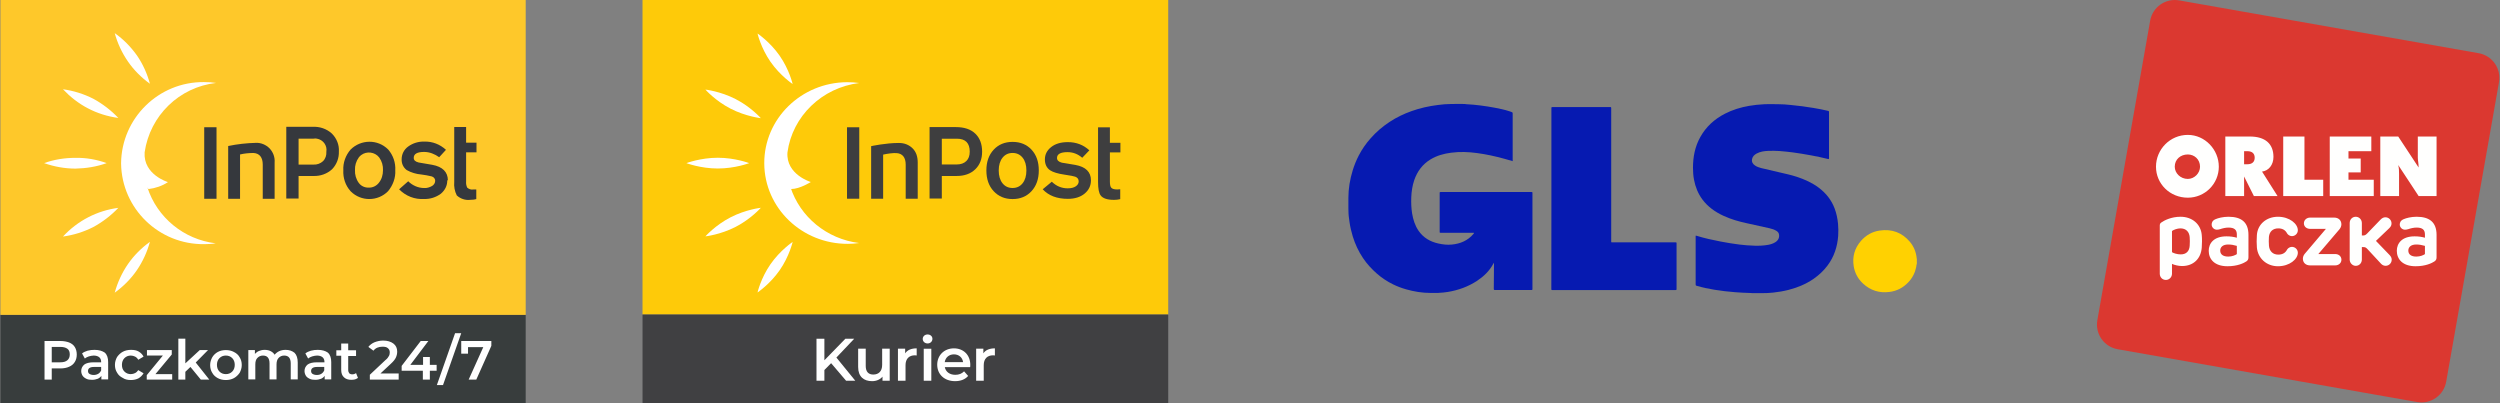 <svg width="428" height="69" viewBox="0 0 428 69" fill="none" xmlns="http://www.w3.org/2000/svg">
<rect x="0" y="0" width="428" height="69" fill="#808080" stroke="none"/>
<g clip-path="url(#clip0_2034_11815)">
<path d="M90 53.899H0.072V69H90V53.899Z" fill="#383D3D"/>
<path d="M90 0H0.072V53.9H90V0Z" fill="#FEC82A"/>
<mask id="mask0_2034_11815" style="mask-type:luminance" maskUnits="userSpaceOnUse" x="0" y="0" width="91" height="69">
<path d="M90.145 0H0V69H90.145V0Z" fill="white"/>
</mask>
<g mask="url(#mask0_2034_11815)">
<path d="M47.015 34.03H44.982V28.177C44.982 26.949 44.438 26.263 43.421 26.191C42.659 26.191 41.86 26.263 41.097 26.444V34.03H39.065V24.998C40.626 24.673 42.223 24.493 43.82 24.457C44.692 24.421 45.527 24.782 46.144 25.396C46.761 26.046 47.088 26.913 47.015 27.816V34.03Z" fill="#35383D"/>
</g>
<mask id="mask1_2034_11815" style="mask-type:luminance" maskUnits="userSpaceOnUse" x="0" y="0" width="91" height="69">
<path d="M90.145 0H0V69H90.145V0Z" fill="white"/>
</mask>
<g mask="url(#mask1_2034_11815)">
<path d="M81.577 34.067C81.251 34.175 80.888 34.211 80.524 34.211C79.689 34.32 78.818 34.031 78.201 33.453C77.838 32.73 77.693 31.936 77.765 31.141V21.748H79.798V24.421H81.577V26.083H79.798V31.069C79.762 31.43 79.835 31.791 79.98 32.116C80.27 32.369 80.633 32.514 81.033 32.441H81.541V34.067H81.577Z" fill="#35383D"/>
</g>
<mask id="mask2_2034_11815" style="mask-type:luminance" maskUnits="userSpaceOnUse" x="0" y="0" width="91" height="69">
<path d="M90.145 0H0V69H90.145V0Z" fill="white"/>
</mask>
<g mask="url(#mask2_2034_11815)">
<path d="M18.262 27.925C16.555 28.54 14.74 28.828 12.925 28.865C11.11 28.865 9.294 28.54 7.552 27.925C9.258 27.311 11.073 27.022 12.925 27.022C14.74 26.986 16.555 27.311 18.262 27.925Z" fill="white"/>
</g>
<mask id="mask3_2034_11815" style="mask-type:luminance" maskUnits="userSpaceOnUse" x="0" y="0" width="91" height="69">
<path d="M90.145 0H0V69H90.145V0Z" fill="white"/>
</mask>
<g mask="url(#mask3_2034_11815)">
<path d="M25.667 14.342C24.215 13.294 22.908 11.994 21.892 10.513C20.875 9.032 20.113 7.406 19.641 5.672C21.129 6.72 22.4 8.02 23.453 9.501C24.469 10.982 25.195 12.608 25.667 14.342Z" fill="white"/>
</g>
<mask id="mask4_2034_11815" style="mask-type:luminance" maskUnits="userSpaceOnUse" x="0" y="0" width="91" height="69">
<path d="M90.145 0H0V69H90.145V0Z" fill="white"/>
</mask>
<g mask="url(#mask4_2034_11815)">
<path d="M20.258 20.194C18.443 19.942 16.664 19.4 15.03 18.533C13.432 17.702 12.017 16.582 10.782 15.281C12.598 15.534 14.34 16.076 15.974 16.907C17.571 17.774 19.023 18.894 20.258 20.194Z" fill="white"/>
</g>
<mask id="mask5_2034_11815" style="mask-type:luminance" maskUnits="userSpaceOnUse" x="0" y="0" width="91" height="69">
<path d="M90.145 0H0V69H90.145V0Z" fill="white"/>
</mask>
<g mask="url(#mask5_2034_11815)">
<path d="M25.414 32.369C26.612 32.225 27.774 31.827 28.754 31.177C28.754 31.177 24.506 29.913 24.76 26.083C25.668 19.797 30.678 14.92 36.995 14.198C36.305 14.089 35.615 14.053 34.926 14.053C27.156 13.981 20.803 20.231 20.73 27.962C20.73 27.962 20.73 27.962 20.73 27.998C20.839 35.729 27.229 41.906 34.998 41.798C35.652 41.798 36.305 41.762 36.922 41.653C31.477 41.003 26.902 37.246 25.232 32.08" fill="white"/>
</g>
<mask id="mask6_2034_11815" style="mask-type:luminance" maskUnits="userSpaceOnUse" x="0" y="0" width="91" height="69">
<path d="M90.145 0H0V69H90.145V0Z" fill="white"/>
</mask>
<g mask="url(#mask6_2034_11815)">
<path d="M25.667 41.4C24.215 42.448 22.908 43.749 21.892 45.23C20.875 46.711 20.113 48.373 19.641 50.107C21.093 49.059 22.4 47.758 23.416 46.277C24.433 44.796 25.195 43.134 25.667 41.4Z" fill="white"/>
</g>
<mask id="mask7_2034_11815" style="mask-type:luminance" maskUnits="userSpaceOnUse" x="0" y="0" width="91" height="69">
<path d="M90.145 0H0V69H90.145V0Z" fill="white"/>
</mask>
<g mask="url(#mask7_2034_11815)">
<path d="M20.258 35.584C16.627 36.054 13.287 37.788 10.782 40.497C12.598 40.244 14.34 39.702 15.974 38.871C17.571 38.004 19.023 36.885 20.258 35.584Z" fill="white"/>
</g>
<path d="M37.068 21.784H34.962V34.031H37.068V21.784Z" fill="#35383D"/>
<mask id="mask8_2034_11815" style="mask-type:luminance" maskUnits="userSpaceOnUse" x="0" y="0" width="91" height="69">
<path d="M90.145 0H0V69H90.145V0Z" fill="white"/>
</mask>
<g mask="url(#mask8_2034_11815)">
<path d="M55.873 25.974C56.055 24.927 55.329 23.915 54.24 23.735C54.058 23.698 53.877 23.698 53.695 23.735H51.117V28.178H53.659C54.276 28.214 54.857 27.997 55.292 27.6C55.728 27.166 55.91 26.588 55.873 25.974ZM58.015 25.938C58.052 27.058 57.652 28.142 56.854 28.973C55.982 29.767 54.857 30.165 53.659 30.129H51.117V33.994H49.012V21.712H53.477C54.712 21.639 55.91 22.037 56.817 22.867C57.652 23.698 58.088 24.818 58.015 25.938Z" fill="#35383D"/>
</g>
<mask id="mask9_2034_11815" style="mask-type:luminance" maskUnits="userSpaceOnUse" x="0" y="0" width="91" height="69">
<path d="M90.145 0H0V69H90.145V0Z" fill="white"/>
</mask>
<g mask="url(#mask9_2034_11815)">
<path d="M65.566 29.154C65.603 28.359 65.385 27.6 64.913 26.95C64.187 26.011 62.771 25.83 61.827 26.553C61.682 26.661 61.536 26.805 61.428 26.95C60.956 27.6 60.738 28.359 60.774 29.118C60.738 29.912 60.956 30.671 61.428 31.321C61.827 31.863 62.48 32.152 63.134 32.116C63.787 32.152 64.441 31.827 64.84 31.321C65.349 30.707 65.566 29.948 65.566 29.154ZM67.672 29.154C67.745 30.454 67.273 31.719 66.438 32.73C64.695 34.5 61.827 34.536 60.048 32.766C60.048 32.73 60.012 32.73 60.012 32.73C59.14 31.755 58.705 30.454 58.777 29.154C58.705 27.853 59.177 26.589 60.012 25.613C61.791 23.843 64.659 23.807 66.438 25.577L66.474 25.613C67.309 26.589 67.745 27.853 67.672 29.154Z" fill="#35383D"/>
</g>
<mask id="mask10_2034_11815" style="mask-type:luminance" maskUnits="userSpaceOnUse" x="0" y="0" width="91" height="69">
<path d="M90.145 0H0V69H90.145V0Z" fill="white"/>
</mask>
<g mask="url(#mask10_2034_11815)">
<path d="M76.567 30.851C76.604 31.755 76.168 32.585 75.478 33.163C74.643 33.778 73.627 34.103 72.61 34.066C71.013 34.175 69.452 33.561 68.326 32.405L69.887 31.032C70.613 31.755 71.594 32.188 72.61 32.188C73.082 32.224 73.554 32.08 73.99 31.827C74.28 31.646 74.498 31.321 74.498 30.996C74.534 30.635 74.28 30.309 73.917 30.201C73.336 30.056 72.719 29.948 72.138 29.876C71.267 29.804 70.396 29.551 69.633 29.117C69.052 28.684 68.725 27.997 68.762 27.239C68.762 26.408 69.161 25.613 69.851 25.107C70.686 24.493 71.666 24.204 72.683 24.24C74.026 24.204 75.333 24.71 76.35 25.649L75.188 26.914C74.425 26.372 73.554 26.011 72.61 26.011C71.448 26.011 70.831 26.336 70.831 27.022C70.831 27.419 71.085 27.672 71.666 27.817L73.99 28.214C75.769 28.539 76.676 29.442 76.676 30.887" fill="#35383D"/>
</g>
<mask id="mask11_2034_11815" style="mask-type:luminance" maskUnits="userSpaceOnUse" x="0" y="0" width="91" height="69">
<path d="M90.145 0H0V69H90.145V0Z" fill="white"/>
</mask>
<g mask="url(#mask11_2034_11815)">
<path d="M78.963 58.379V60.546H80.125V59.426H82.739L80.234 64.99H81.541L84.119 59.209V58.379H78.963ZM74.788 65.929H75.841L78.963 57.042H77.91L74.788 65.929ZM74.752 62.461H73.59V61.124H72.428V62.461H70.25L73.336 58.379H72.029L68.762 62.642V63.472H72.392V64.99H73.59V63.472H74.752V62.461ZM65.131 63.942L66.91 62.28C67.346 61.883 67.636 61.522 67.781 61.196C67.927 60.871 67.999 60.546 67.999 60.185C67.999 59.607 67.781 59.137 67.346 58.812C66.91 58.487 66.329 58.306 65.603 58.306C65.058 58.306 64.587 58.415 64.115 58.595C63.679 58.776 63.316 59.065 63.062 59.39L63.933 60.04C64.296 59.571 64.804 59.354 65.494 59.354C65.894 59.354 66.22 59.426 66.402 59.607C66.62 59.788 66.728 60.004 66.728 60.329C66.728 60.546 66.692 60.763 66.583 60.944C66.474 61.16 66.293 61.413 65.966 61.666L63.316 64.159V64.99H68.253V63.942H65.131ZM60.956 63.87C60.775 64.014 60.557 64.087 60.303 64.087C60.085 64.087 59.903 64.014 59.794 63.906C59.685 63.761 59.613 63.581 59.613 63.328V60.944H60.956V59.968H59.613V58.812H58.415V59.968H57.58V60.907H58.415V63.328C58.415 63.87 58.56 64.303 58.887 64.592C59.177 64.881 59.613 65.026 60.157 65.026C60.375 65.026 60.593 64.99 60.775 64.954C60.956 64.881 61.138 64.809 61.283 64.701L60.956 63.87ZM54.24 64.195C53.949 64.195 53.695 64.123 53.514 64.014C53.332 63.906 53.259 63.725 53.259 63.508C53.259 63.075 53.586 62.822 54.276 62.822H55.51V63.4C55.401 63.653 55.256 63.834 55.038 63.978C54.821 64.123 54.566 64.195 54.24 64.195ZM54.421 59.896C54.022 59.896 53.622 59.932 53.223 60.04C52.86 60.149 52.533 60.293 52.279 60.51L52.751 61.377C52.933 61.233 53.187 61.088 53.441 61.016C53.731 60.944 53.986 60.871 54.276 60.871C54.675 60.871 55.002 60.98 55.22 61.16C55.438 61.341 55.547 61.63 55.547 61.955V62.027H54.24C53.514 62.027 52.969 62.172 52.642 62.425C52.315 62.714 52.134 63.075 52.134 63.508C52.134 63.797 52.206 64.05 52.352 64.303C52.497 64.556 52.715 64.701 53.005 64.845C53.296 64.99 53.622 65.026 53.986 65.026C54.349 65.026 54.675 64.954 54.966 64.845C55.22 64.737 55.438 64.556 55.583 64.339V64.954H56.708V61.991C56.708 61.269 56.527 60.727 56.127 60.366C55.728 60.077 55.147 59.896 54.421 59.896ZM48.903 59.896C48.503 59.896 48.14 59.968 47.814 60.113C47.487 60.257 47.233 60.474 47.015 60.727C46.833 60.438 46.616 60.257 46.325 60.113C46.035 59.968 45.708 59.896 45.309 59.896C44.946 59.896 44.655 59.968 44.365 60.077C44.074 60.185 43.856 60.366 43.639 60.582V59.932H42.513V64.954H43.711V62.389C43.711 61.883 43.82 61.522 44.074 61.269C44.328 61.016 44.619 60.871 45.018 60.871C45.381 60.871 45.672 60.98 45.853 61.196C46.035 61.413 46.144 61.738 46.144 62.208V64.954H47.342V62.389C47.342 61.919 47.451 61.522 47.705 61.269C47.959 61.016 48.249 60.871 48.649 60.871C49.012 60.871 49.302 60.98 49.484 61.196C49.665 61.413 49.774 61.738 49.774 62.208V64.954H50.972V62.063C50.972 61.341 50.791 60.763 50.428 60.402C50.028 60.077 49.52 59.896 48.903 59.896ZM38.665 64.05C38.229 64.05 37.866 63.906 37.576 63.617C37.285 63.328 37.14 62.931 37.14 62.461C37.14 61.991 37.285 61.594 37.576 61.305C37.866 61.016 38.229 60.871 38.665 60.871C39.1 60.871 39.464 61.016 39.754 61.305C40.044 61.594 40.19 61.991 40.19 62.461C40.19 62.931 40.044 63.328 39.754 63.617C39.464 63.906 39.1 64.05 38.665 64.05ZM38.665 65.062C39.173 65.062 39.645 64.954 40.044 64.737C40.444 64.52 40.77 64.195 41.025 63.834C41.242 63.436 41.388 63.003 41.388 62.497C41.388 61.991 41.279 61.558 41.025 61.16C40.807 60.763 40.48 60.474 40.044 60.257C39.645 60.04 39.173 59.932 38.665 59.932C38.157 59.932 37.684 60.04 37.285 60.257C36.886 60.474 36.559 60.799 36.341 61.16C36.123 61.558 35.978 61.991 35.978 62.497C35.978 63.003 36.087 63.436 36.341 63.834C36.559 64.231 36.886 64.52 37.285 64.737C37.684 64.954 38.157 65.062 38.665 65.062ZM34.381 64.99H35.833L33.51 62.063L35.615 59.932H34.199L31.73 62.208V57.981H30.532V64.99H31.73V63.653L32.602 62.822L34.381 64.99ZM26.611 64.05L29.407 60.691V59.932H25.159V60.871H27.882L25.123 64.231V64.99H29.48V64.05H26.611ZM22.4 65.062C22.908 65.062 23.344 64.954 23.707 64.773C24.07 64.556 24.361 64.267 24.578 63.906L23.671 63.364C23.526 63.581 23.344 63.761 23.126 63.87C22.908 63.978 22.654 64.05 22.4 64.05C21.965 64.05 21.601 63.906 21.311 63.617C21.021 63.328 20.875 62.967 20.875 62.461C20.875 61.991 21.021 61.594 21.311 61.305C21.601 61.016 21.965 60.871 22.4 60.871C22.654 60.871 22.908 60.944 23.126 61.052C23.344 61.16 23.526 61.341 23.671 61.594L24.578 61.052C24.397 60.691 24.107 60.402 23.743 60.185C23.38 59.968 22.945 59.896 22.436 59.896C21.892 59.896 21.42 60.004 21.021 60.221C20.621 60.438 20.294 60.763 20.04 61.124C19.823 61.522 19.677 61.955 19.677 62.461C19.677 62.967 19.786 63.4 20.04 63.797C20.258 64.195 20.585 64.484 21.021 64.701C21.384 64.954 21.856 65.062 22.4 65.062ZM16.047 64.195C15.756 64.195 15.502 64.123 15.321 64.014C15.139 63.906 15.066 63.725 15.066 63.508C15.066 63.075 15.393 62.822 16.083 62.822H17.317V63.4C17.209 63.653 17.063 63.834 16.846 63.978C16.591 64.123 16.337 64.195 16.047 64.195ZM16.192 59.896C15.793 59.896 15.393 59.932 14.994 60.04C14.631 60.149 14.304 60.293 14.05 60.51L14.522 61.377C14.704 61.233 14.958 61.088 15.212 61.016C15.502 60.944 15.756 60.871 16.047 60.871C16.446 60.871 16.773 60.98 16.991 61.16C17.209 61.341 17.317 61.63 17.317 61.955V62.027H16.011C15.284 62.027 14.74 62.172 14.413 62.425C14.086 62.714 13.905 63.075 13.905 63.508C13.905 63.797 13.977 64.05 14.123 64.303C14.268 64.52 14.486 64.701 14.776 64.845C15.066 64.99 15.393 65.026 15.756 65.026C16.119 65.026 16.446 64.954 16.737 64.845C16.991 64.737 17.209 64.556 17.354 64.339V64.954H18.515V61.991C18.515 61.269 18.334 60.727 17.935 60.366C17.499 60.077 16.954 59.896 16.192 59.896ZM10.311 62.027H8.858V59.39H10.311C10.855 59.39 11.255 59.498 11.545 59.715C11.835 59.932 11.944 60.257 11.944 60.691C11.944 61.124 11.799 61.449 11.545 61.666C11.255 61.919 10.855 62.027 10.311 62.027ZM10.383 58.379H7.624V64.99H8.858V63.075H10.347C10.928 63.075 11.436 62.967 11.835 62.786C12.271 62.605 12.598 62.316 12.816 61.955C13.034 61.594 13.142 61.196 13.142 60.691C13.142 60.221 13.034 59.788 12.816 59.426C12.598 59.065 12.271 58.812 11.835 58.632C11.436 58.487 10.928 58.379 10.383 58.379Z" fill="white"/>
</g>
</g>
<g clip-path="url(#clip1_2034_11815)">
<path d="M200.231 0H110V53.851H200.231V0Z" fill="#FECA09"/>
<path d="M157.11 34.029H155.055V28.183C155.055 26.953 154.506 26.288 153.512 26.212C152.891 26.163 151.906 26.311 151.194 26.468V34.029H149.139V25.022C149.139 25.022 151.638 24.47 153.898 24.475C154.873 24.475 155.653 24.82 156.239 25.399C156.824 25.979 157.114 26.782 157.114 27.82V34.029H157.11Z" fill="#3E3E3F"/>
<path d="M191.779 34.092C191.443 34.177 191.089 34.217 190.727 34.217C189.57 34.217 188.803 33.961 188.431 33.454C188.132 33.054 187.986 32.291 187.986 31.173V21.803H190.014V24.452H191.815V26.09H190.014V31.047C190.014 31.582 190.082 31.936 190.223 32.107C190.386 32.327 190.731 32.435 191.257 32.435C191.407 32.435 191.584 32.421 191.784 32.399V34.092H191.779Z" fill="#3E3E3F"/>
<path d="M128.265 27.927C128.265 27.927 125.86 28.848 122.889 28.848C119.922 28.848 117.513 27.927 117.513 27.927C117.513 27.927 119.922 27.007 122.889 27.007C125.86 27.007 128.265 27.927 128.265 27.927Z" fill="white"/>
<path d="M135.701 14.386C135.701 14.386 133.568 12.963 131.908 10.578C130.247 8.19 129.689 5.738 129.689 5.738C129.689 5.738 131.822 7.162 133.482 9.546C135.143 11.934 135.701 14.386 135.701 14.386Z" fill="white"/>
<path d="M130.256 20.232C130.256 20.232 127.684 19.949 125.066 18.598C122.444 17.246 120.766 15.338 120.766 15.338C120.766 15.338 123.338 15.621 125.956 16.972C128.573 18.319 130.256 20.232 130.256 20.232Z" fill="white"/>
<path d="M135.442 32.363C136.967 32.349 138.808 31.16 138.808 31.16C138.808 31.16 134.539 29.88 134.812 26.095C135.651 19.877 140.741 14.996 147.106 14.21C146.43 14.116 145.741 14.071 145.037 14.071C137.162 14.107 130.806 20.33 130.842 27.972C130.878 35.614 137.289 41.778 145.164 41.747C145.822 41.742 146.466 41.693 147.097 41.608C141.508 40.916 136.962 37.095 135.329 32.04" fill="white"/>
<path d="M135.701 41.419C135.701 41.419 133.568 42.842 131.908 45.231C130.247 47.619 129.689 50.071 129.689 50.071C129.689 50.071 131.822 48.648 133.482 46.259C135.143 43.87 135.701 41.419 135.701 41.419Z" fill="white"/>
<path d="M130.256 35.573C130.256 35.573 127.684 35.856 125.066 37.208C122.444 38.559 120.766 40.467 120.766 40.467C120.766 40.467 123.338 40.184 125.956 38.833C128.573 37.481 130.256 35.573 130.256 35.573Z" fill="white"/>
<path d="M147.106 21.79H145.01V34.02H147.106V21.79Z" fill="#3E3E3F"/>
<path d="M168.138 25.969C168.138 27.222 167.748 28.228 166.963 28.986C166.178 29.745 165.116 30.127 163.778 30.127H161.238V33.993H159.142V21.758H163.628C165.08 21.758 166.196 22.131 166.972 22.88C167.752 23.63 168.138 24.658 168.138 25.969ZM166.019 25.969C166.019 24.488 165.284 23.747 163.823 23.747H161.238V28.156H163.783C164.486 28.156 165.03 27.963 165.425 27.581C165.824 27.2 166.019 26.661 166.019 25.969Z" fill="#3E3E3F"/>
<path d="M177.842 29.176C177.842 30.644 177.424 31.829 176.594 32.732C175.759 33.63 174.68 34.079 173.355 34.079C172.03 34.079 170.946 33.63 170.116 32.732C169.281 31.834 168.868 30.649 168.868 29.176C168.868 27.708 169.286 26.523 170.116 25.629C170.946 24.735 172.03 24.291 173.355 24.291C174.693 24.291 175.778 24.74 176.603 25.629C177.429 26.523 177.842 27.703 177.842 29.176ZM175.719 29.185C175.719 28.265 175.501 27.533 175.07 26.994C174.639 26.455 174.063 26.186 173.35 26.186C172.638 26.186 172.062 26.46 171.631 27.003C171.2 27.551 170.982 28.273 170.982 29.185C170.982 30.105 171.2 30.837 171.631 31.376C172.062 31.915 172.638 32.184 173.35 32.184C174.063 32.184 174.639 31.915 175.07 31.376C175.501 30.833 175.719 30.105 175.719 29.185Z" fill="#3E3E3F"/>
<path d="M186.77 30.868C186.77 31.793 186.407 32.552 185.681 33.149C184.955 33.746 183.998 34.043 182.81 34.043C180.954 34.043 179.52 33.495 178.509 32.404L180.069 31.111C180.845 31.865 181.753 32.242 182.791 32.242C183.368 32.242 183.826 32.13 184.162 31.905C184.497 31.681 184.67 31.398 184.67 31.057C184.67 30.666 184.475 30.401 184.089 30.253C183.862 30.168 183.263 30.051 182.283 29.907C181.108 29.737 180.269 29.481 179.765 29.144C179.176 28.731 178.885 28.111 178.885 27.285C178.885 26.446 179.244 25.745 179.956 25.18C180.668 24.614 181.621 24.331 182.814 24.331C184.252 24.331 185.482 24.798 186.498 25.736L185.278 27.012C184.538 26.369 183.699 26.046 182.76 26.046C181.557 26.046 180.959 26.383 180.959 27.047C180.959 27.438 181.235 27.703 181.784 27.851C182.56 27.972 183.331 28.098 184.093 28.233C185.872 28.556 186.77 29.436 186.77 30.868Z" fill="#3E3E3F"/>
<path d="M200.231 53.852H110V69H200.231V53.852Z" fill="#404042"/>
<path d="M142.287 62.175L141.135 63.347V65.183H139.783V57.995H141.135V61.681L144.724 57.995H146.239L143.19 61.21L146.425 65.183H144.851L142.287 62.175Z" fill="white"/>
<path d="M152.318 59.701V65.183H151.084V64.483C150.671 64.985 150.014 65.255 149.301 65.255C147.881 65.255 146.915 64.483 146.915 62.83V59.696H148.213V62.655C148.213 63.652 148.689 64.123 149.51 64.123C150.413 64.123 151.025 63.566 151.025 62.471V59.696H152.318V59.701Z" fill="white"/>
<path d="M156.937 59.638V60.859C156.824 60.837 156.728 60.828 156.638 60.828C155.653 60.828 155.027 61.402 155.027 62.52V65.178H153.729V59.696H154.963V60.495C155.34 59.925 156.011 59.638 156.937 59.638Z" fill="white"/>
<path d="M157.971 58.027C157.971 57.596 158.325 57.259 158.801 57.259C159.277 57.259 159.631 57.578 159.631 58C159.631 58.449 159.291 58.799 158.801 58.799C158.32 58.794 157.971 58.458 157.971 58.027ZM158.143 59.701H159.441V65.183H158.143V59.701Z" fill="white"/>
<path d="M166.096 62.852H161.75C161.904 63.652 162.58 64.168 163.546 64.168C164.168 64.168 164.658 63.975 165.052 63.571L165.746 64.361C165.247 64.945 164.472 65.254 163.514 65.254C161.659 65.254 160.452 64.074 160.452 62.439C160.452 60.805 161.668 59.638 163.315 59.638C164.934 59.638 166.114 60.756 166.114 62.471C166.114 62.574 166.105 62.727 166.096 62.852ZM161.736 61.999H164.88C164.776 61.209 164.163 60.666 163.315 60.666C162.471 60.666 161.863 61.2 161.736 61.999Z" fill="white"/>
<path d="M170.325 59.638V60.859C170.211 60.837 170.116 60.828 170.025 60.828C169.041 60.828 168.415 61.402 168.415 62.52V65.178H167.117V59.696H168.351V60.495C168.723 59.925 169.399 59.638 170.325 59.638Z" fill="white"/>
</g>
<g clip-path="url(#clip2_2034_11815)">
<path d="M328.133 44.875C328.133 44.76 328.133 44.645 328.133 44.542C328.145 44.531 328.145 44.542 328.156 44.542C328.156 44.657 328.156 44.76 328.156 44.875C328.156 44.886 328.145 44.886 328.133 44.875Z" fill="#FDDB3F"/>
<path d="M328.156 44.542C328.145 44.542 328.145 44.542 328.133 44.542C328.133 44.461 328.133 44.381 328.133 44.301C328.145 44.301 328.145 44.301 328.156 44.301C328.156 44.381 328.156 44.461 328.156 44.542Z" fill="#FDEB94"/>
<path d="M328.133 44.874C328.144 44.874 328.144 44.874 328.156 44.874C328.156 44.943 328.156 45 328.156 45.069C328.109 45.012 328.144 44.943 328.133 44.874Z" fill="#FEE679"/>
<path d="M250.993 17.837C252.633 17.917 254.238 18.135 255.854 18.433C256.721 18.594 257.588 18.777 258.432 19.053C258.56 19.099 258.689 19.156 258.818 19.191C258.935 19.225 258.97 19.282 258.97 19.408C258.97 21.978 258.97 24.559 258.97 27.128C258.97 27.277 258.97 27.427 258.97 27.587C258.478 27.45 257.998 27.312 257.518 27.174C255.983 26.75 254.414 26.406 252.832 26.199C251.379 26.004 249.915 25.947 248.451 26.142C247.186 26.302 245.979 26.635 244.89 27.3C243.519 28.138 242.64 29.342 242.125 30.822C241.797 31.786 241.645 32.784 241.609 33.804C241.574 34.711 241.609 35.617 241.75 36.523C241.926 37.59 242.242 38.611 242.863 39.517C243.683 40.699 244.843 41.375 246.237 41.685C246.998 41.857 247.771 41.949 248.544 41.869C249.997 41.731 251.274 41.203 252.235 40.068C252.281 40.022 252.317 39.964 252.352 39.907C252.363 39.896 252.363 39.884 252.363 39.873C252.317 39.85 252.258 39.861 252.211 39.861C250.36 39.861 248.498 39.861 246.647 39.861C246.518 39.861 246.471 39.838 246.471 39.701C246.471 37.475 246.471 35.261 246.471 33.036C246.471 32.91 246.506 32.875 246.635 32.875C251.825 32.875 257.002 32.875 262.192 32.875C262.321 32.875 262.356 32.91 262.356 33.036C262.356 38.519 262.356 44.014 262.356 49.497C262.356 49.611 262.333 49.646 262.204 49.646C260.107 49.646 258.01 49.646 255.901 49.646C255.761 49.646 255.737 49.6 255.737 49.474C255.749 48.029 255.761 46.583 255.772 45.138C255.772 45.092 255.772 45.035 255.749 44.977C255.702 45.057 255.667 45.138 255.62 45.218C254.964 46.411 254.003 47.329 252.879 48.074C251.356 49.072 249.681 49.68 247.877 49.979C247.35 50.059 246.834 50.116 246.295 50.139C246.237 50.162 246.178 50.139 246.12 50.151C246.002 50.151 245.885 50.151 245.768 50.151C245.698 50.151 245.628 50.151 245.569 50.151C245.428 50.151 245.276 50.151 245.136 50.151C245.065 50.151 244.995 50.151 244.913 50.151C243.484 50.151 242.09 49.921 240.719 49.531C239.946 49.313 239.196 49.026 238.47 48.671C237.486 48.189 236.572 47.581 235.74 46.858C234.838 46.067 234.018 45.184 233.351 44.186C232.578 43.039 232.003 41.8 231.593 40.481C231.347 39.666 231.148 38.829 231.031 37.98C230.937 37.361 230.855 36.741 230.855 36.11C230.855 35.927 230.844 35.743 230.844 35.56C230.844 35.491 230.844 35.422 230.844 35.342C230.844 35.204 230.844 35.078 230.844 34.94C230.844 34.791 230.844 34.63 230.844 34.481C230.844 34.355 230.844 34.229 230.844 34.103C230.844 34.034 230.844 33.965 230.844 33.885C230.844 32.279 231.113 30.707 231.582 29.17C231.851 28.298 232.191 27.45 232.613 26.635C233.163 25.568 233.854 24.57 234.663 23.664C235.612 22.586 236.701 21.657 237.908 20.865C239.067 20.097 240.321 19.5 241.633 19.03C243.097 18.502 244.608 18.17 246.155 17.975C246.928 17.871 247.713 17.802 248.486 17.802C248.544 17.802 248.591 17.802 248.65 17.802C248.72 17.802 248.791 17.802 248.861 17.802C248.943 17.791 249.037 17.814 249.119 17.791C249.54 17.791 249.962 17.791 250.384 17.791C250.466 17.825 250.559 17.802 250.641 17.802C250.7 17.802 250.759 17.802 250.805 17.802C250.876 17.837 250.934 17.814 250.993 17.837Z" fill="#061AB1"/>
<path d="M299.713 50.163C298.823 50.14 297.933 50.094 297.054 50.025C295.859 49.934 294.676 49.796 293.493 49.601C292.462 49.429 291.443 49.222 290.447 48.924C290.33 48.89 290.295 48.844 290.295 48.718C290.295 45.976 290.295 43.234 290.295 40.493C290.295 40.321 290.295 40.321 290.459 40.367C291.806 40.78 293.188 41.089 294.582 41.353C295.648 41.56 296.726 41.732 297.804 41.869C298.659 41.973 299.526 42.041 300.393 42.064C301.166 42.087 301.939 42.053 302.701 41.915C303.134 41.835 303.556 41.709 303.931 41.468C304.446 41.147 304.669 40.665 304.563 40.114C304.516 39.85 304.352 39.667 304.13 39.529C303.767 39.3 303.368 39.174 302.958 39.082C301.681 38.795 300.404 38.508 299.128 38.233C297.722 37.935 296.351 37.545 295.039 36.937C293.633 36.283 292.392 35.411 291.466 34.172C290.705 33.151 290.248 32.004 290.014 30.765C289.885 30.089 289.838 29.412 289.838 28.724C289.838 26.865 290.178 25.087 291.103 23.447C292.075 21.703 293.493 20.407 295.285 19.478C296.597 18.801 297.991 18.377 299.444 18.124C300.287 17.975 301.142 17.895 301.998 17.849C302.056 17.826 302.115 17.849 302.162 17.838C302.22 17.838 302.29 17.838 302.349 17.838C302.431 17.826 302.501 17.849 302.583 17.826C302.982 17.826 303.368 17.826 303.767 17.826C303.849 17.861 303.942 17.838 304.024 17.838C304.083 17.838 304.153 17.838 304.212 17.838C304.27 17.838 304.317 17.838 304.376 17.838C305.125 17.838 305.875 17.895 306.613 17.975C307.902 18.102 309.19 18.262 310.467 18.48C311.276 18.618 312.084 18.767 312.892 18.962C313.126 19.019 313.126 19.031 313.126 19.26C313.126 21.841 313.126 24.422 313.126 27.003C313.126 27.014 313.126 27.026 313.126 27.049C313.126 27.244 313.103 27.255 312.904 27.209C311.967 26.98 311.03 26.773 310.081 26.602C309.015 26.407 307.949 26.223 306.883 26.085C306.145 25.994 305.407 25.913 304.657 25.856C304.013 25.81 303.357 25.81 302.701 25.833C302.021 25.856 301.353 25.959 300.744 26.28C300.358 26.487 300.053 26.773 299.959 27.209C299.854 27.68 300.041 28.07 300.475 28.345C300.791 28.552 301.142 28.678 301.506 28.77C302.56 29.033 303.614 29.263 304.68 29.515C305.653 29.744 306.637 29.951 307.585 30.261C308.944 30.708 310.245 31.282 311.393 32.153C312.623 33.083 313.548 34.253 314.087 35.687C314.403 36.535 314.591 37.419 314.673 38.325C314.731 39.013 314.743 39.701 314.696 40.39C314.556 42.236 314.005 43.946 312.88 45.448C312.201 46.366 311.369 47.123 310.432 47.777C309.132 48.66 307.691 49.245 306.168 49.635C305.301 49.853 304.423 50.002 303.544 50.094C302.935 50.163 302.326 50.186 301.728 50.186C301.646 50.186 301.564 50.186 301.482 50.186C301.318 50.186 301.154 50.186 300.99 50.186C300.885 50.186 300.779 50.186 300.674 50.186C300.463 50.186 300.252 50.186 300.041 50.186C299.924 50.163 299.819 50.186 299.713 50.163Z" fill="#061AB1"/>
<path d="M328.157 45.15C328.086 45.334 328.086 45.54 328.051 45.735C327.84 46.745 327.395 47.616 326.669 48.362C325.802 49.268 324.736 49.819 323.482 49.98C321.749 50.209 320.226 49.727 318.949 48.546C318.082 47.743 317.543 46.745 317.356 45.586C317.098 43.957 317.508 42.489 318.598 41.239C319.441 40.275 320.507 39.656 321.796 39.472C323.881 39.162 325.626 39.805 326.973 41.399C327.676 42.237 328.051 43.212 328.145 44.29C328.168 44.37 328.145 44.45 328.157 44.542C328.157 44.645 328.157 44.749 328.157 44.863C328.168 44.932 328.145 45.001 328.168 45.07C328.157 45.093 328.157 45.127 328.157 45.15Z" fill="#FFD101"/>
<path d="M265.601 33.989C265.601 28.827 265.601 23.654 265.601 18.492C265.601 18.354 265.636 18.331 265.765 18.331C269.068 18.331 272.383 18.331 275.687 18.331C275.816 18.331 275.839 18.366 275.839 18.492C275.839 26.097 275.839 33.702 275.839 41.307C275.839 41.491 275.839 41.491 276.027 41.491C279.635 41.491 283.254 41.491 286.863 41.491C287.003 41.491 287.027 41.525 287.027 41.652C287.027 44.267 287.027 46.882 287.027 49.498C287.027 49.635 286.98 49.658 286.851 49.658C279.822 49.658 272.793 49.658 265.765 49.658C265.612 49.658 265.589 49.624 265.589 49.475C265.601 44.313 265.601 39.151 265.601 33.989Z" fill="#061AB1"/>
</g>
<g clip-path="url(#clip3_2034_11815)">
<path fill-rule="evenodd" clip-rule="evenodd" d="M413.82 68.83L362.543 59.788C360.211 59.376 358.654 57.151 359.066 54.821L368.107 3.545C368.518 1.213 370.742 -0.346 373.073 0.066L424.35 9.108C426.682 9.52 428.239 11.743 427.828 14.075L418.787 65.351C418.376 67.682 416.152 69.239 413.82 68.83Z" fill="#DB3830"/>
<path fill-rule="evenodd" clip-rule="evenodd" d="M412.304 42.895C412.303 43.591 412.845 43.927 413.67 43.927C414.34 43.926 414.882 43.691 415.148 43.505V42.094C414.63 41.944 414.195 41.859 413.653 41.859C412.732 41.859 412.304 42.332 412.304 42.895ZM417.14 40.212V44.034C417.14 44.376 417.05 44.568 416.774 44.758C416.346 45.039 415.28 45.581 413.554 45.581C411.335 45.581 410.335 44.376 410.335 42.941C410.335 41.639 411.229 40.463 413.379 40.463C414.059 40.463 414.617 40.546 415.148 40.699V40.143C415.148 39.38 414.774 38.96 413.722 38.96C413.242 38.96 412.693 39.09 412.281 39.235C412.068 39.295 411.9 39.326 411.74 39.326C411.243 39.326 410.839 38.914 410.839 38.449C410.839 38.137 410.954 37.749 411.519 37.518C411.938 37.337 412.769 37.108 413.722 37.108C415.941 37.108 417.14 38.062 417.14 40.212ZM404.349 38.184V40.317H404.501C404.829 40.317 404.966 40.271 405.266 39.967L407.537 37.611C407.819 37.306 408.102 37.2 408.383 37.2C408.964 37.2 409.429 37.671 409.429 38.243C409.429 38.511 409.351 38.762 409.062 39.044L406.761 41.241L409.109 43.675C409.361 43.941 409.459 44.192 409.459 44.469C409.459 45.039 408.993 45.505 408.423 45.505C408.133 45.505 407.843 45.391 407.629 45.145L405.311 42.645C405.022 42.331 404.876 42.302 404.578 42.302H404.349V44.437C404.349 45.033 403.899 45.512 403.304 45.512C402.747 45.512 402.267 45.017 402.267 44.435V38.184C402.267 37.58 402.709 37.108 403.304 37.108C403.876 37.108 404.349 37.58 404.349 38.184ZM400.845 38.395C400.845 38.662 400.751 38.967 400.531 39.235L396.899 43.491H399.783C400.378 43.491 400.852 43.873 400.852 44.469C400.851 45.033 400.378 45.437 399.783 45.436H395.488C394.735 45.436 394.254 44.955 394.254 44.301C394.254 44.034 394.344 43.721 394.565 43.461L398.197 39.182H395.495C394.918 39.182 394.428 38.823 394.428 38.236C394.428 37.663 394.901 37.252 395.495 37.252H399.609C400.364 37.252 400.845 37.732 400.845 38.395ZM393.391 39.419C393.391 39.975 392.932 40.426 392.376 40.426C392.047 40.426 391.712 40.225 391.551 39.959C391.245 39.358 390.712 39.097 390.048 39.097C389.11 39.097 388.531 39.646 388.438 40.555C388.401 40.966 388.409 41.682 388.446 42.089C388.538 43.026 389.125 43.591 390.048 43.591C390.712 43.591 391.245 43.331 391.551 42.728C391.712 42.462 392.047 42.264 392.376 42.264C392.932 42.264 393.391 42.714 393.391 43.269C393.391 44.376 391.963 45.581 389.987 45.581C388.035 45.581 386.532 44.208 386.379 42.363C386.324 41.813 386.324 40.905 386.379 40.242C386.494 38.42 387.997 37.108 389.987 37.108C391.963 37.108 393.391 38.312 393.391 39.419ZM380.1 42.895C380.1 43.591 380.641 43.926 381.466 43.926C382.136 43.926 382.677 43.691 382.946 43.505V42.094C382.426 41.945 381.991 41.859 381.449 41.859C380.526 41.859 380.1 42.331 380.1 42.895ZM384.936 40.212L384.936 44.034C384.936 44.376 384.843 44.568 384.57 44.758C384.142 45.039 383.075 45.581 381.35 45.581C379.131 45.581 378.133 44.376 378.133 42.941C378.133 41.639 379.024 40.463 381.175 40.463C381.854 40.463 382.411 40.546 382.946 40.699V40.143C382.946 39.38 382.571 38.96 381.518 38.96C381.038 38.96 380.489 39.09 380.078 39.235C379.864 39.295 379.696 39.326 379.537 39.326C379.039 39.328 378.636 38.914 378.636 38.449C378.636 38.137 378.75 37.749 379.314 37.518C379.733 37.337 380.566 37.108 381.518 37.108C383.739 37.108 384.936 38.062 384.936 40.212ZM371.844 39.547L371.845 43.172C372.095 43.339 372.714 43.552 373.348 43.552C374.292 43.552 374.813 42.994 374.874 42.089C374.912 41.538 374.912 41.043 374.874 40.584C374.797 39.706 374.263 39.097 373.279 39.097C372.775 39.097 372.127 39.328 371.844 39.547ZM376.939 40.213C377.002 40.836 376.994 41.783 376.939 42.409C376.794 44.239 375.566 45.545 373.567 45.545C372.967 45.545 372.278 45.375 371.844 45.177L371.845 46.859C371.845 47.453 371.365 47.926 370.8 47.926C370.196 47.926 369.754 47.453 369.754 46.859V38.61C369.754 38.382 369.815 38.228 370.015 38.091C370.517 37.732 371.729 37.108 373.302 37.108C375.323 37.108 376.773 38.382 376.939 40.213ZM386.003 26.998C386.003 26.3 385.583 25.883 384.747 25.883H384.19L384.189 28.121H384.747C385.583 28.121 386.003 27.7 386.003 26.998ZM374.557 23.094C377.485 23.094 379.861 25.604 379.861 28.539C379.861 31.469 377.485 33.844 374.556 33.844C371.483 33.844 369.106 31.469 369.105 28.539C369.105 25.604 371.483 23.094 374.557 23.094ZM380.975 23.372H385.164C387.819 23.372 389.215 24.629 389.215 26.863C389.215 28.255 388.379 29.236 387.261 29.375L389.914 33.562H385.863L384.19 30.214V33.562H380.975V23.372ZM390.888 23.372H394.523L394.522 30.767H397.734V33.562H390.888V23.372ZM398.853 23.372H405.97V25.884L402.059 25.883V27.142H404.154V29.514H402.059V30.767H406.387L406.388 33.562L398.853 33.562V23.372ZM407.506 23.372H410.577L414.068 28.678C414.068 27.976 413.929 27.421 413.929 26.999C413.929 26.863 413.929 26.863 413.929 26.723V23.372H417.14V33.562H414.068L410.577 28.256C410.718 28.817 410.718 29.375 410.718 29.794V33.562L407.506 33.562V23.372ZM374.557 30.632C375.672 30.632 376.646 29.651 376.646 28.539C376.645 27.282 375.672 26.444 374.556 26.444C373.299 26.444 372.318 27.282 372.318 28.539C372.318 29.651 373.299 30.632 374.557 30.632Z" fill="#FFFFFE"/>
</g>
<defs>
<clipPath id="clip0_2034_11815">
<rect width="90" height="69" fill="white"/>
</clipPath>
<clipPath id="clip1_2034_11815">
<rect width="90" height="69" fill="white" transform="translate(110)"/>
</clipPath>
<clipPath id="clip2_2034_11815">
<rect width="99" height="34" fill="white" transform="translate(230 17)"/>
</clipPath>
<clipPath id="clip3_2034_11815">
<rect width="69" height="69" fill="white" transform="translate(359)"/>
</clipPath>
</defs>
</svg>
